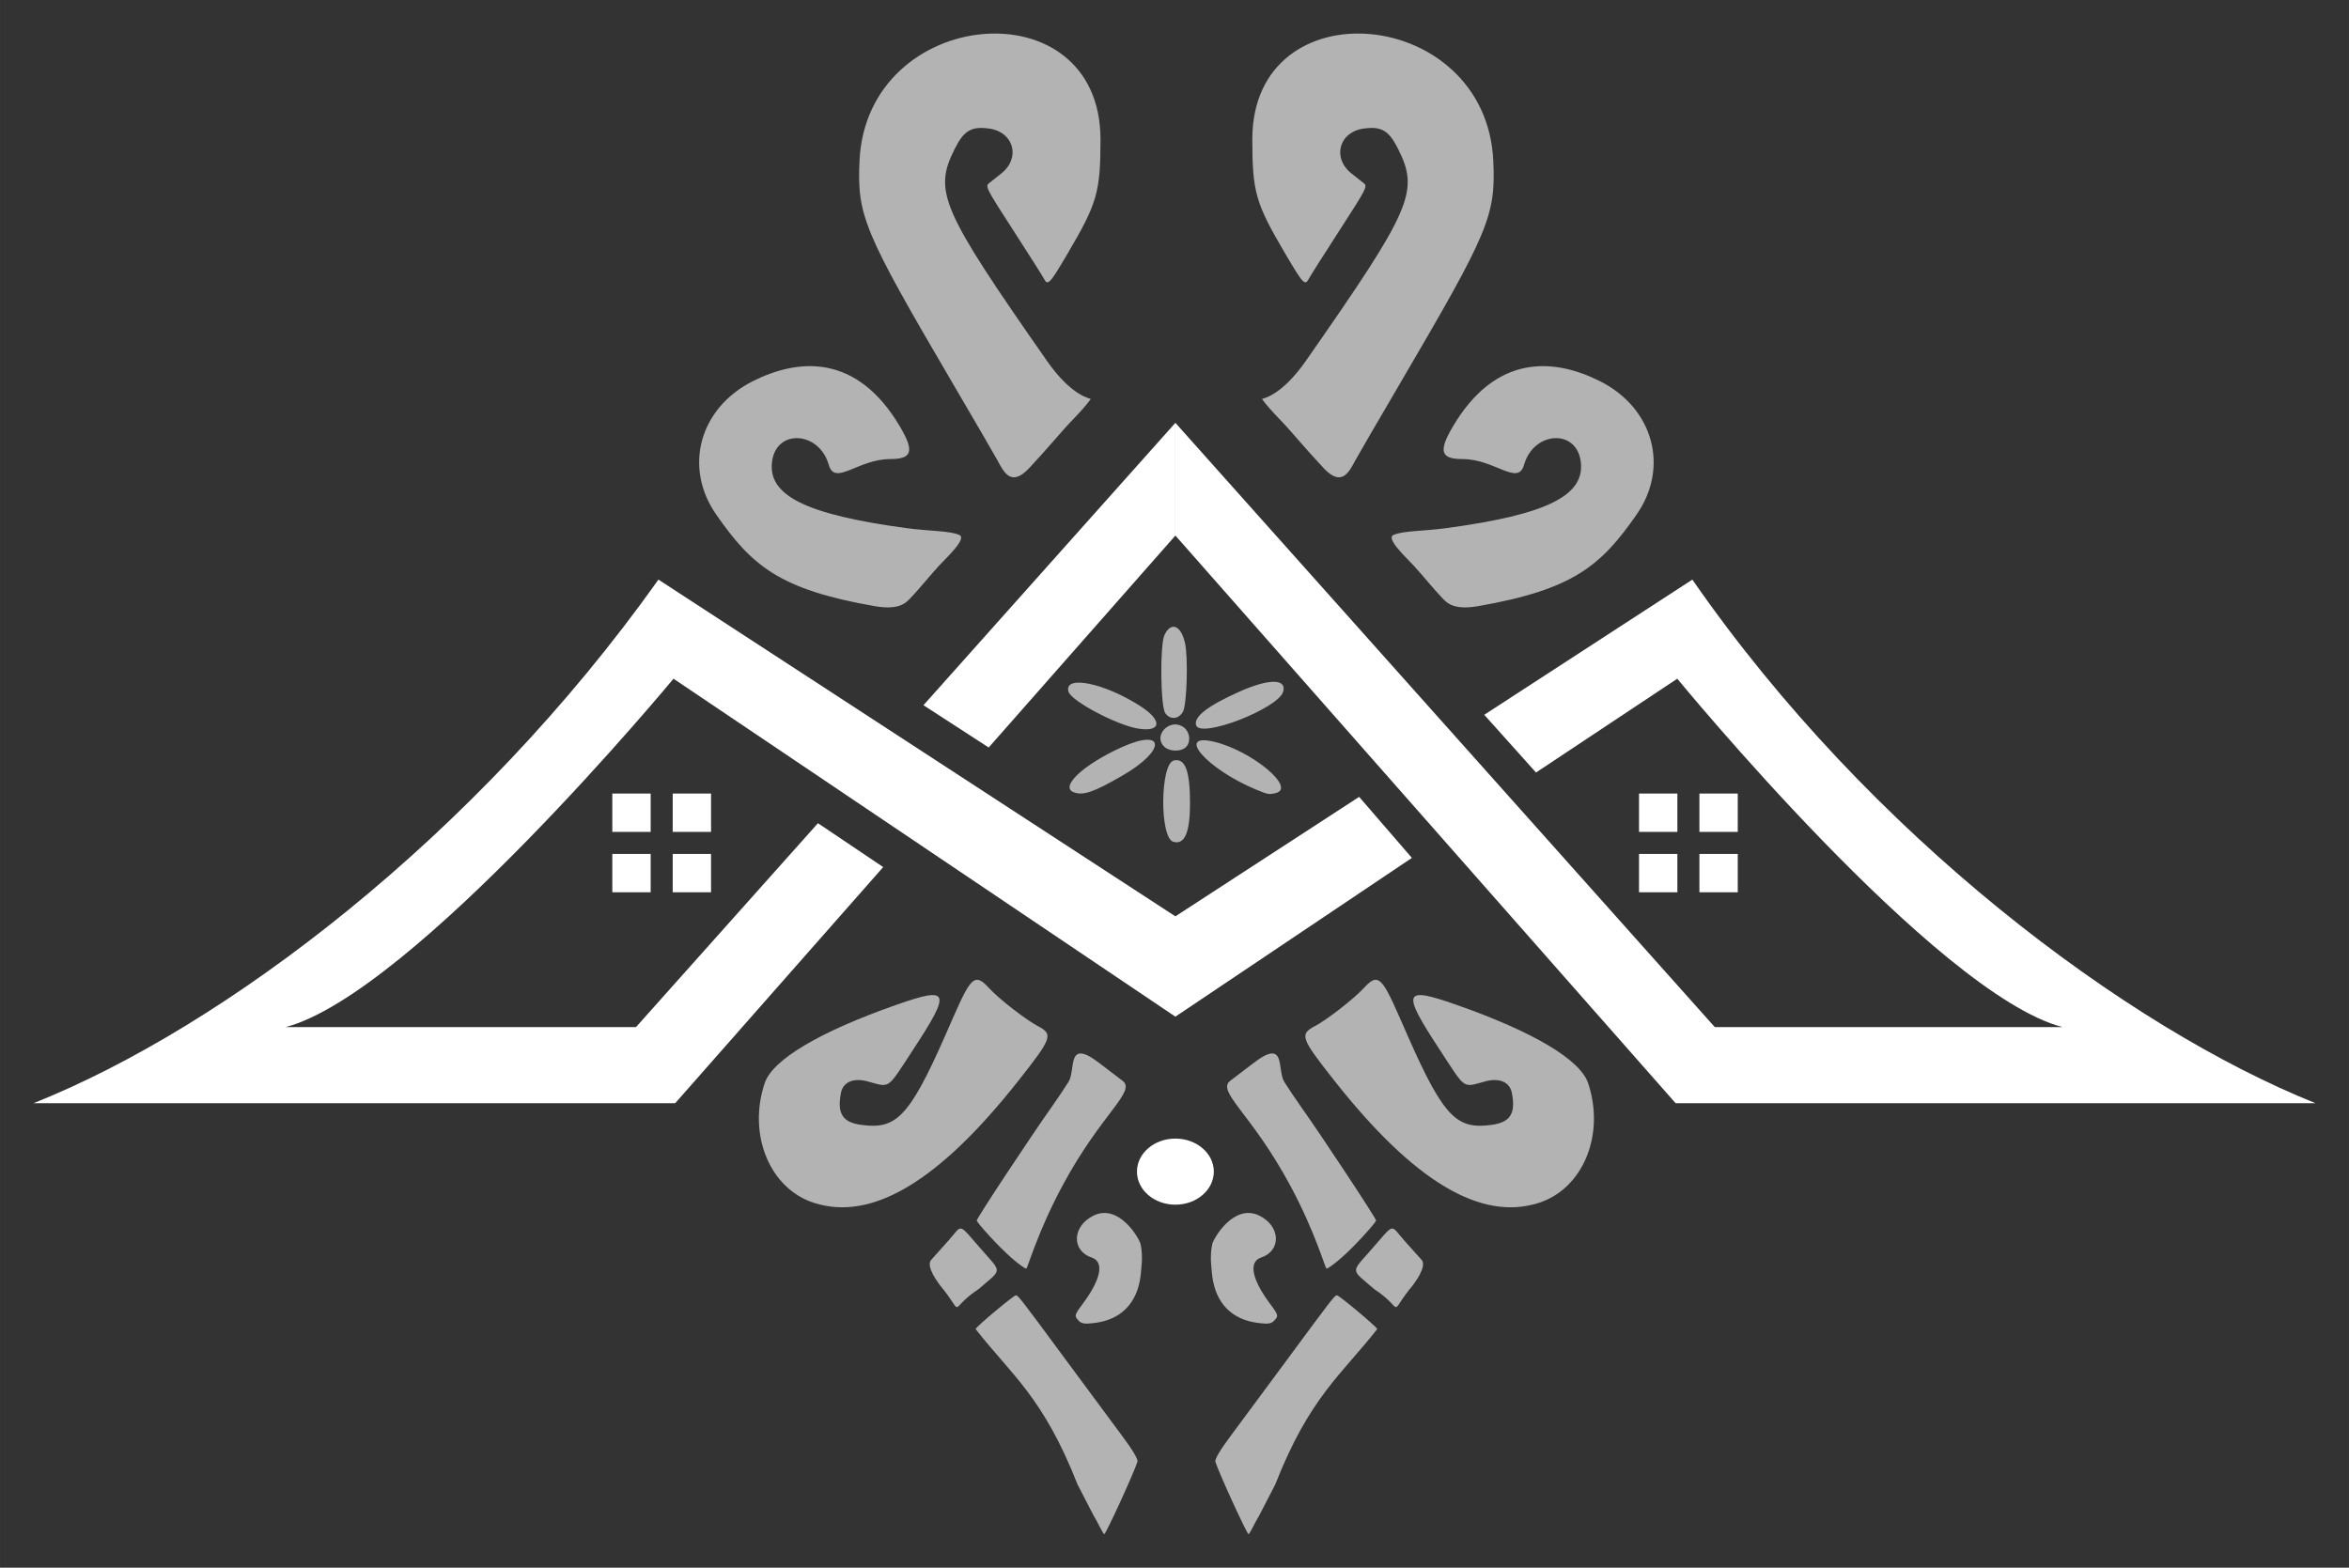 <?xml version="1.0" encoding="UTF-8" standalone="no"?>
<svg
   xmlns:dc="http://purl.org/dc/elements/1.1/"
   xmlns:cc="http://creativecommons.org/ns#"
   xmlns:rdf="http://www.w3.org/1999/02/22-rdf-syntax-ns#"
   xmlns:svg="http://www.w3.org/2000/svg"
   xmlns="http://www.w3.org/2000/svg"
   xmlns:xlink="http://www.w3.org/1999/xlink"
   xmlns:sodipodi="http://sodipodi.sourceforge.net/DTD/sodipodi-0.dtd"
   xmlns:inkscape="http://www.inkscape.org/namespaces/inkscape"
   width="700.091"
   height="467.283"
   viewBox="0 0 185.232 123.636"
   version="1.1"
   id="svg954"
   inkscape:version="1.0 (6e3e5246a0, 2020-05-07)"
   sodipodi:docname="Logo_Symbol_Modern_Contra.svg"
   inkscape:export-filename="/home/kkostecki/Domy/Logo - projekty/Logo_Symbol_ModernContra.png"
   inkscape:export-xdpi="96.111214"
   inkscape:export-ydpi="96.111214">
  <rect x="0" y="0" width="185.232" height="123.636" fill="#333333" stroke="none"/>
  <defs
     id="defs948" />
  <sodipodi:namedview
     lock-margins="true"
     fit-margin-bottom="10"
     fit-margin-right="10"
     fit-margin-top="10"
     fit-margin-left="10"
     inkscape:snap-nodes="true"
     id="base"
     pagecolor="#1d1d1d"
     bordercolor="#666666"
     borderopacity="1.0"
     inkscape:pageopacity="1"
     inkscape:pageshadow="2"
     inkscape:zoom="1.4"
     inkscape:cx="264.57861"
     inkscape:cy="248.76914"
     inkscape:document-units="mm"
     inkscape:current-layer="g1850"
     showgrid="false"
     showguides="false"
     inkscape:guide-bbox="true"
     inkscape:window-width="1855"
     inkscape:window-height="1056"
     inkscape:window-x="65"
     inkscape:window-y="24"
     inkscape:window-maximized="1"
     height="104mm"
     units="in"
     inkscape:document-rotation="0"
     inkscape:snap-others="true">
    <sodipodi:guide
       position="92.686,81.399"
       orientation="1,0"
       id="guide889" />
    <sodipodi:guide
       id="guide1225"
       orientation="0,-1"
       position="105.916,77.924" />
    <sodipodi:guide
       id="guide1227"
       orientation="0,-1"
       position="98.566,36.631" />
    <sodipodi:guide
       id="guide1827"
       orientation="0,-1"
       position="90.067,81.651" />
    <sodipodi:guide
       id="guide1846"
       orientation="1,0"
       position="86.759,106.796" />
    <sodipodi:guide
       id="guide1857"
       orientation="1,0"
       position="98.732,102.656" />
    <sodipodi:guide
       id="guide1878"
       orientation="0,-1"
       position="98.732,65.493" />
    <sodipodi:guide
       id="guide1880"
       orientation="0,-1"
       position="107.252,121.088" />
    <sodipodi:guide
       id="guide1884"
       orientation="0,-1"
       position="82.507,61.052" />
    <sodipodi:guide
       id="guide1886"
       orientation="0,-1"
       position="71.829,51.602" />
    <sodipodi:guide
       id="guide1897"
       orientation="1,0"
       position="53.109,66.405" />
    <sodipodi:guide
       id="guide1915"
       orientation="1,0"
       position="132.264,70.11" />
    <sodipodi:guide
       id="guide1925"
       orientation="0,-1"
       position="135.221,42.632" />
    <sodipodi:guide
       id="guide1927"
       orientation="1,0"
       position="2.646,36.631" />
    <sodipodi:guide
       id="guide1929"
       orientation="1,0"
       position="182.586,36.631" />
    <sodipodi:guide
       id="guide1931"
       orientation="1,0"
       position="17.692,33.832" />
    <sodipodi:guide
       id="guide1933"
       orientation="1,0"
       position="167.646,77.924" />
    <sodipodi:guide
       id="guide1935"
       orientation="0,-1"
       position="37.629,57.612" />
    <sodipodi:guide
       id="guide1937"
       orientation="1,0"
       position="22.532,42.632" />
    <sodipodi:guide
       id="guide1939"
       orientation="1,0"
       position="162.638,57.612" />
    <sodipodi:guide
       id="guide1941"
       orientation="0,-1"
       position="37.629,42.632" />
    <sodipodi:guide
       id="guide1943"
       orientation="0,-1"
       position="44.043,45.317" />
    <sodipodi:guide
       id="guide1945"
       orientation="1,0"
       position="152.622,53.587" />
    <sodipodi:guide
       id="guide1947"
       orientation="1,0"
       position="147.421,57.612" />
    <sodipodi:guide
       id="guide1949"
       orientation="1,0"
       position="32.593,91.518" />
    <sodipodi:guide
       id="guide1951"
       orientation="1,0"
       position="37.495,120.287" />
  </sodipodi:namedview>
  <g
     transform="translate(27.606,-7.342)"
     style="display:inline"
     inkscape:label="ParzenicaCentralPart"
     id="g1876"
     inkscape:groupmode="layer">
    <path
       sodipodi:nodetypes="cscsccsscccsccscccscssccsscccscccc"
       inkscape:connector-curvature="0"
       id="path1874"
       d="m 64.911,73.728 c -1.084,-0.326 -1.038,-6.167 0.051,-6.411 0.892,-0.2 1.272,0.808 1.272,3.378 0,2.316 -0.43,3.302 -1.323,3.033 z m -7.834,-3.899 c -1.145,-0.411 0.711,-2.17 3.737,-3.543 3.493,-1.584 3.559,0.223 0.081,2.228 -2.274,1.311 -3.068,1.584 -3.818,1.315 z m 14.356,-0.221 c -3.847,-1.598 -6.395,-4.494 -3.318,-3.771 2.976,0.699 6.53,3.654 4.873,4.051 -0.534,0.128 -0.604,0.115 -1.554,-0.279 z m -7.198,-3.348 c -0.982,-0.877 0.398,-2.335 1.486,-1.57 0.532,0.374 0.607,1.242 0.14,1.619 -0.402,0.326 -1.236,0.3 -1.627,-0.049 z m -2.079,-1.454 c -1.677,-0.263 -5.301,-2.182 -5.507,-2.916 -0.378,-1.346 2.85,-0.688 5.703,1.162 1.721,1.116 1.618,2.039 -0.195,1.755 z m 4.562,-0.252 c -0.235,-0.662 0.902,-1.547 3.434,-2.675 2.304,-1.026 3.719,-1.021 3.429,0.01 -0.372,1.324 -6.495,3.701 -6.863,2.664 z m -2.432,-0.959 c -0.381,-0.52 -0.435,-5.39 -0.068,-6.167 0.51,-1.08 1.292,-0.789 1.615,0.601 0.265,1.141 0.156,4.885 -0.158,5.444 -0.337,0.6 -0.996,0.658 -1.388,0.122 z"
       style="display:inline;fill:#b3b3b3;fill-opacity:1;stroke-width:0.151" />
    <ellipse
       ry="2.606"
       rx="3.03"
       cy="99.744"
       cx="65.08"
       id="path1882"
       style="fill:#ffffff;fill-opacity:1;stroke:none;stroke-width:0.065;stroke-linejoin:miter;stroke-miterlimit:4;stroke-dasharray:none;stroke-opacity:1" />
  </g>
  <g
     transform="translate(27.606,-7.342)"
     style="display:inline"
     inkscape:label="ParzenicaModMirorred"
     id="g1850"
     inkscape:groupmode="layer">
    <g
       style="fill:#b3b3b3"
       transform="translate(-0.396)"
       id="g1853">
      <path
         style="display:inline;fill:#b3b3b3;fill-opacity:1;stroke-width:0.174"
         d="m 59.189,127.149 c -0.141,-0.221 -0.555,-1.048 -1.43,-2.737 -2.711,-6.906 -5.227,-8.654 -8.04,-12.255 0.08,-0.214 3.002,-2.659 3.178,-2.659 0.177,1e-5 0.366,0.244 4.004,5.176 1.638,2.219 3.585,4.849 4.327,5.844 0.885,1.186 1.317,1.911 1.255,2.105 -0.307,0.963 -2.473,5.66 -2.608,5.706 -0.089,0.03 -0.544,-0.961 -0.686,-1.181 z m -1.325,-15.635 c -0.378,-0.386 -0.364,-0.447 0.296,-1.332 1.457,-1.952 1.724,-3.324 0.712,-3.666 -1.623,-0.548 -1.526,-2.499 0.164,-3.312 1.987,-0.955 3.59,1.784 3.696,2.264 0.106,0.48 0.121,1.017 0.097,1.434 -0.024,0.417 -0.104,1.118 -0.104,1.118 -0.287,2.124 -1.55,3.402 -3.618,3.659 -0.773,0.096 -1.02,0.063 -1.244,-0.165 z m -11.667,-4.786 c 0.212,-0.236 0.776,-0.865 1.368,-1.528 1.22,-1.366 0.665,-1.5 2.896,1.001 1.369,1.534 1.247,1.285 -0.498,2.804 -2.41,1.587 -1.138,2.149 -2.744,0.077 -0.55,-0.639 -1.392,-1.846 -1.022,-2.354 z m 6.38,-0.159 c -1.149,-1.001 -2.767,-2.833 -2.767,-2.97 0,-0.179 4.163,-6.486 5.935,-8.993 0.425,-0.6 1.012,-1.475 1.305,-1.944 0.598,-0.956 -0.21,-3.533 2.482,-1.439 l 1.777,1.355 c 1.108,0.845 -1.656,2.542 -4.736,8.272 -2.004,3.728 -2.75,6.539 -2.858,6.539 -0.108,0 -0.62,-0.369 -1.138,-0.819 z m -15.591,-4.359 c -3.493,-1.116 -5.252,-5.376 -3.898,-9.44 0.619,-1.859 4.323,-4.06 10.433,-6.199 4.153,-1.454 4.295,-1.061 1.283,3.54 -2.12,3.239 -1.777,3.001 -3.625,2.51 -1.096,-0.291 -1.909,0.063 -2.074,0.903 -0.323,1.65 0.124,2.344 1.635,2.537 2.647,0.338 3.697,-0.483 6.555,-6.981 1.932,-4.394 2.19,-5.226 3.43,-3.869 0.909,0.995 3.086,2.626 3.863,3.031 1.281,0.668 1.189,0.935 -1.498,4.339 -6.265,7.938 -11.536,11.089 -16.105,9.629 z m 4.781,-47.063 C 34.25,53.834 32.083,51.965 29.266,47.922 c -2.6,-3.731 -1.319,-8.4 2.886,-10.516 3.536,-1.78 8.175,-2.25 11.615,3.596 1.138,1.934 0.953,2.544 -0.773,2.544 -2.564,0 -4.365,2.165 -4.851,0.453 -0.746,-2.623 -4.076,-2.864 -4.462,-0.323 -0.414,2.726 2.613,4.244 10.612,5.32 1.824,0.245 3.367,0.198 4.141,0.534 0.645,0.28 -1.017,1.793 -1.611,2.441 -0.594,0.648 -1.599,1.866 -2.069,2.358 -0.47,0.492 -0.898,1.172 -2.987,0.818 z M 51.469,43.689 C 51.254,43.291 49.66,40.548 47.927,37.592 40.893,25.594 40.373,24.355 40.567,20.041 41.116,7.8 59.579,6.152 59.57,18.345 c -0.003,4.143 -0.256,5.024 -2.577,8.968 -1.45,2.463 -1.576,2.596 -1.892,1.993 -0.106,-0.203 -1.194,-1.919 -2.419,-3.814 -2.146,-3.323 -2.214,-3.456 -1.889,-3.711 0.185,-0.146 0.613,-0.484 0.95,-0.752 1.564,-1.24 0.988,-3.301 -0.994,-3.554 -1.38,-0.176 -1.952,0.169 -2.678,1.617 -1.683,3.355 -1.082,4.737 7.267,16.698 2.045,2.929 3.507,2.964 3.463,3.025 -0.317,0.44 -0.832,1.028 -1.529,1.742 -0.696,0.714 -1.882,2.17 -3.34,3.717 -1.402,1.487 -1.975,0.319 -2.465,-0.585 z"
         id="path1848"
         inkscape:connector-curvature="0"
         sodipodi:nodetypes="cccssscccccsszzccccccscccsscccsssscsssscsssssccssssssszzccsssscccscssszscs" />
    </g>
    <use
       style="fill:#b3b3b3"
       height="100%"
       width="100%"
       transform="matrix(-1,0,0,1,130.32,0)"
       id="use1855"
       xlink:href="#g1853"
       y="0"
       x="0" />
  </g>
  <g
     transform="translate(27.606,-7.342)"
     inkscape:groupmode="layer"
     id="g1973"
     inkscape:label="WindowsModern"
     style="display:inline">
    <g
       id="g1961"
       transform="translate(4.038)">
      <rect
         y="69.926"
         x="16.64"
         height="3.024"
         width="3.024"
         id="rect1953"
         style="fill:#ffffff;fill-opacity:1;stroke:none;stroke-width:0.065;stroke-linejoin:miter;stroke-miterlimit:4;stroke-dasharray:none;stroke-opacity:1" />
      <rect
         style="fill:#ffffff;fill-opacity:1;stroke:none;stroke-width:0.065;stroke-linejoin:miter;stroke-miterlimit:4;stroke-dasharray:none;stroke-opacity:1"
         id="rect1955"
         width="3.024"
         height="3.024"
         x="21.402"
         y="69.926" />
      <rect
         style="fill:#ffffff;fill-opacity:1;stroke:none;stroke-width:0.065;stroke-linejoin:miter;stroke-miterlimit:4;stroke-dasharray:none;stroke-opacity:1"
         id="rect1957"
         width="3.024"
         height="3.024"
         x="16.64"
         y="74.688" />
      <rect
         y="74.688"
         x="21.402"
         height="3.024"
         width="3.024"
         id="rect1959"
         style="fill:#ffffff;fill-opacity:1;stroke:none;stroke-width:0.065;stroke-linejoin:miter;stroke-miterlimit:4;stroke-dasharray:none;stroke-opacity:1" />
    </g>
    <g
       transform="translate(85.001)"
       id="g1971">
      <rect
         style="fill:#ffffff;fill-opacity:1;stroke:none;stroke-width:0.065;stroke-linejoin:miter;stroke-miterlimit:4;stroke-dasharray:none;stroke-opacity:1"
         id="rect1963"
         width="3.024"
         height="3.024"
         x="16.64"
         y="69.926" />
      <rect
         y="69.926"
         x="21.402"
         height="3.024"
         width="3.024"
         id="rect1965"
         style="fill:#ffffff;fill-opacity:1;stroke:none;stroke-width:0.065;stroke-linejoin:miter;stroke-miterlimit:4;stroke-dasharray:none;stroke-opacity:1" />
      <rect
         y="74.688"
         x="16.64"
         height="3.024"
         width="3.024"
         id="rect1967"
         style="fill:#ffffff;fill-opacity:1;stroke:none;stroke-width:0.065;stroke-linejoin:miter;stroke-miterlimit:4;stroke-dasharray:none;stroke-opacity:1" />
      <rect
         style="fill:#ffffff;fill-opacity:1;stroke:none;stroke-width:0.065;stroke-linejoin:miter;stroke-miterlimit:4;stroke-dasharray:none;stroke-opacity:1"
         id="rect1969"
         width="3.024"
         height="3.024"
         x="21.402"
         y="74.688" />
    </g>
  </g>
  <g
     transform="translate(27.606,-7.342)"
     inkscape:groupmode="layer"
     id="g1923"
     inkscape:label="HousesModernGrawer"
     style="display:inline;opacity:1">
    <path
       style="fill:#ffffff;fill-opacity:1;stroke:none;stroke-width:0.265px;stroke-linecap:butt;stroke-linejoin:miter;stroke-opacity:1"
       d="m 65.08,40.69 42.535,47.655 h 27.417 C 125.039,85.725 104.658,60.868 104.658,60.868 L 93.518,68.267 89.436,63.715 105.846,53.053 c 13.984,20.18 34.195,35.292 49.135,41.293 l -50.456,-3e-6 -39.444,-44.768 z"
       id="path1917"
       sodipodi:nodetypes="ccccccccccc" />
    <path
       sodipodi:nodetypes="ccccccccccccc"
       id="path1919"
       d="M 36.894,72.264 22.545,88.345 H -5.075 C 4.986,85.66 25.503,60.868 25.503,60.868 L 65.08,87.522 83.73,75.001 79.571,70.188 65.08,79.61 24.315,53.053 C 9.889,73.366 -9.914,88.345 -24.961,94.347 l 50.597,-3e-6 16.403,-18.622 z"
       style="fill:#ffffff;fill-opacity:1;stroke:none;stroke-width:0.265px;stroke-linecap:butt;stroke-linejoin:miter;stroke-opacity:1" />
    <path
       style="display:inline;fill:#ffffff;fill-opacity:1;stroke:none;stroke-width:0.265px;stroke-linecap:butt;stroke-linejoin:miter;stroke-opacity:1"
       d="M 45.214,62.959 65.08,40.69 v 8.889 L 50.358,66.294 Z"
       id="path1921"
       sodipodi:nodetypes="ccccc" />
  </g>
</svg>
